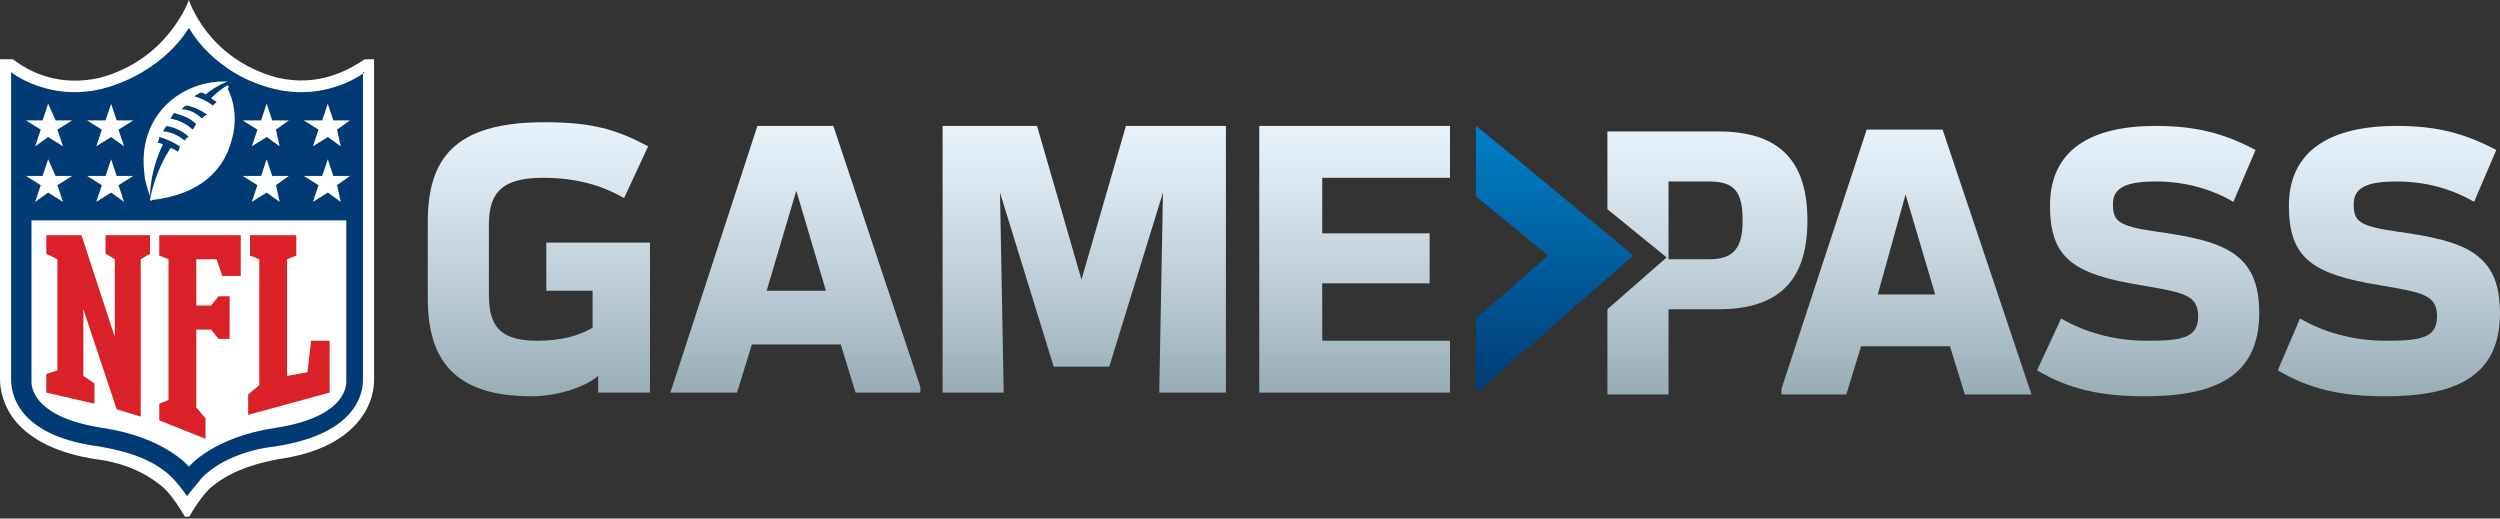 <svg enable-background="new 0 0 135 28" viewBox="0 0 135 28" xmlns="http://www.w3.org/2000/svg" xmlns:xlink="http://www.w3.org/1999/xlink"><rect x="0" y="0" width="135" height="28" fill="#333333" stroke="none"/><clipPath id="a"><path d="m79.7 10.6 3.9 3.2-3.9 3.4v4l2.1-1.8 6.4-5.6-6.4-5.3-2.1-1.7z"/></clipPath><linearGradient id="b" gradientTransform="matrix(-0 19.233 -19.233 -0 711.377 411.943)" gradientUnits="userSpaceOnUse" x1="-21.058" x2="-20.297" y1="32.622" y2="32.622"><stop offset="0" stop-color="#0080c6"/><stop offset=".116" stop-color="#0078bc"/><stop offset="1" stop-color="#003a74"/></linearGradient><clipPath id="c"><path d="m23.1 12v4.1c0 3.3 1.4 5.3 5.6 5.3 1.4 0 2.9-.5 3.6-1.1v.9h2.8v-8.1h-5.6v2.6h2.5v2c-.7.4-1.6.7-3 .7-2.3 0-2.6-1.1-2.6-2.6v-3.6c0-1.5.4-2.6 2.9-2.6 1.8 0 3.2.4 4.4 1.1l1.3-2.8c-1.7-.9-3-1.3-5.6-1.3-4.9 0-6.3 2-6.3 5.4"/></clipPath><linearGradient id="d"><stop offset="0" stop-color="#e7f2fb"/><stop offset=".234" stop-color="#dae6ef"/><stop offset=".669" stop-color="#b7c7d1"/><stop offset="1" stop-color="#98acb6"/></linearGradient><linearGradient id="e" gradientTransform="matrix(-0 19.399 -19.399 -0 644.717 415.055)" gradientUnits="userSpaceOnUse" x1="-21.055" x2="-20.293" xlink:href="#d" y1="31.733" y2="31.733"/><clipPath id="f"><path d="m43 10.3 1.6 5.4h-3.2zm-2.1-3.5-4.7 14.4h3.6l.8-2.6h4.8l.8 2.6h3.6l-4.8-14.4z"/></clipPath><linearGradient id="g" gradientTransform="matrix(-0 18.859 -18.859 -0 645.449 403.89)" gradientUnits="userSpaceOnUse" x1="-21.055" x2="-20.293" xlink:href="#d" y1="31.946" y2="31.946"/><clipPath id="h"><path d="m60.8 6.8-2.4 8.3-2.4-8.3h-5.1v14.4h3.3l-.2-10.8 2.9 9.4h3l2.9-9.4-.2 10.8h3.6v-14.4z"/></clipPath><linearGradient id="i" gradientTransform="matrix(-0 18.859 -18.859 -0 665.906 403.89)" gradientUnits="userSpaceOnUse" x1="-21.055" x2="-20.293" xlink:href="#d" y1="32.205" y2="32.205"/><clipPath id="j"><path d="m68 6.8v14.4h10.3v-2.8h-.4-3.3-3.2v-3.1h3.2 2.6v-2.7h-2.6-3.2v-3h3.2 3.5.2v-2.8z"/></clipPath><linearGradient id="k" gradientTransform="matrix(-0 18.859 -18.859 -0 685.133 403.89)" gradientUnits="userSpaceOnUse" x1="-21.055" x2="-20.293" xlink:href="#d" y1="32.449" y2="32.449"/><clipPath id="l"><path d="m0 0h135v27.9h-135z"/></clipPath><clipPath id="m"><path d="m90.1 9.8h2.2c1.4 0 1.8.6 1.8 2.1 0 1.4-.4 2.1-1.8 2.1h-2.2zm-3.3-2.8v4.3l3.2 2.6-3.2 2.8v4.6h3.3v-4.6h2.7c3.5 0 4.8-1.8 4.8-4.8 0-3.1-1.4-4.8-4.8-4.8h-6z"/></clipPath><linearGradient id="n" gradientTransform="matrix(-0 18.758 -18.758 -0 706.856 401.971)" gradientUnits="userSpaceOnUse" x1="-21.057" x2="-20.296" xlink:href="#d" y1="32.767" y2="32.767"/><clipPath id="o"><path d="m102.9 10.5 1.6 5.4h-3.1zm-2.1-3.5-4.7 14.3h3.6l.8-2.6h4.8l.8 2.6h3.6l-4.8-14.3z"/></clipPath><linearGradient id="p" gradientTransform="matrix(-0 18.758 -18.758 -0 720.88 401.971)" gradientUnits="userSpaceOnUse" x1="-21.057" x2="-20.296" xlink:href="#d" y1="32.946" y2="32.946"/><clipPath id="q"><path d="m110.7 11.1c0 2.8 1.2 3.7 4.9 4.3 2.3.4 3.1.5 3.1 1.7s-1 1.3-2.8 1.3-3.4-.5-4.6-1.2l-1.3 2.8c1.7 1 3.4 1.4 5.8 1.4 3.7 0 6.2-1 6.2-4.5 0-3.3-2-3.9-5.6-4.4-2.1-.3-2.3-.6-2.3-1.5s.8-1.2 2.3-1.2c1.6 0 3 .4 4.2 1.1l1.2-2.8c-1.7-.9-3.2-1.3-5.4-1.3-3.5 0-5.7 1.3-5.7 4.3"/></clipPath><linearGradient id="r" gradientTransform="matrix(-0 19.293 -19.293 -0 755.449 413.033)" gradientUnits="userSpaceOnUse" x1="-21.057" x2="-20.296" xlink:href="#d" y1="33.143" y2="33.143"/><clipPath id="s"><path d="m123.6 11.1c0 2.8 1.2 3.7 4.9 4.3 2.3.4 3.1.5 3.1 1.7s-1 1.3-2.8 1.3-3.4-.5-4.6-1.2l-1.2 2.8c1.7 1 3.4 1.4 5.8 1.4 3.7 0 6.2-1 6.2-4.5 0-3.3-2-3.9-5.6-4.4-2.1-.3-2.3-.6-2.3-1.5s.8-1.2 2.3-1.2c1.6 0 3 .4 4.2 1.1l1.2-2.8c-1.7-.9-3.2-1.3-5.4-1.3-3.5 0-5.8 1.3-5.8 4.3"/></clipPath><linearGradient id="t" gradientTransform="matrix(-0 19.293 -19.293 -0 772.475 413.033)" gradientUnits="userSpaceOnUse" x1="-21.057" x2="-20.296" xlink:href="#d" y1="33.354" y2="33.354"/><path clip-path="url(#a)" d="m79.7 6.8h8.5v14.4h-8.5z" fill="url(#b)"/><path clip-path="url(#c)" d="m23.1 6.6h12v14.8h-12z" fill="url(#e)"/><path clip-path="url(#f)" d="m36.2 6.8h13.5v14.4h-13.5z" fill="url(#g)"/><path clip-path="url(#h)" d="m50.9 6.8h15.3v14.4h-15.3z" fill="url(#i)"/><path clip-path="url(#j)" d="m68 6.8h10.3v14.4h-10.3z" fill="url(#k)"/><path clip-path="url(#l)" d="m19.7 3.2c-.9.6-2.5 1.5-4.7 1-3.8-1-4.8-4.2-4.8-4.2s-1.1 3.2-4.8 4.2c-2.2.5-3.8-.3-4.7-1h-.7v17.3c0 .4.1 1.3.8 2.2.9 1.1 2.4 1.8 4.4 2.1 1.6.2 2.8.8 3.7 1.6.6.6 1.2 1.7 1.2 1.7s.6-1.1 1.2-1.7c.9-.8 2.1-1.3 3.7-1.6 2.1-.3 3.5-1 4.4-2.1.7-.9.8-1.7.8-2.2v-17.3z" fill="#fff"/><path clip-path="url(#l)" d="m19.7 3.9s-2 1.6-4.9.9c-3.3-.8-4.6-3.3-4.6-3.3s-1.3 2.4-4.7 3.3c-2.9.7-4.9-.9-4.9-.9v16.6c0 .6.2 3 4.7 3.6 1.8.3 3.1.8 4 1.7.3.3.6.7.8 1 .2-.3.5-.6.8-1 .9-.9 2.3-1.5 4-1.7 4.5-.7 4.7-3 4.7-3.6v-16.6z" fill="#003b75"/><path clip-path="url(#l)" d="m10.2 25.2s1.3-1.6 4.7-2.1c3.9-.6 3.8-2.4 3.8-2.5v-8.7h-17v8.7c0 .1-.1 1.9 3.8 2.5 3.4.5 4.7 2.1 4.7 2.1" fill="#fff"/><path clip-path="url(#l)" d="m6.2 18.2v-4.2l-.5-.3v-1h2.4v1l-.5.3v8.5l-1.3-.4-1.8-5.4v3.6l.6.4v1.1l-2.6-.6v-1l.6-.2v-6l-.6-.3v-1h1.9z" fill="#da2128"/><path clip-path="url(#l)" d="m10.6 22 .5.6v1.1l-2.5-1v-.9l.5-.2v-7.6l-.5-.2v-1.1h4.4v2.2h-1l-.3-.9h-1.1v2.5h.8l.4-.5h.6v2.3h-.6l-.4-.5h-.8z" fill="#da2128"/><path clip-path="url(#l)" d="m13.4 22.4v-1.1l.6-.5v-6.8l-.5-.2v-1.1h2.5v1.1l-.5.2v6.3l1.1-.2.2-1.7h1v2.8z" fill="#da2128"/><g fill="#fff"><path clip-path="url(#l)" d="m2.2 10-.8-.5h.9l.3-.9.4.9h.9l-.8.5.3.9-.8-.5-.7.5z"/><path clip-path="url(#l)" d="m5.5 10-.8-.5h1l.3-.9.3.9h.9l-.8.5.3.9-.7-.5-.8.5z"/><path clip-path="url(#l)" d="m2.2 7-.8-.5h.9l.3-.9.4.9h.9l-.8.5.3.9-.8-.5-.7.5z"/><path clip-path="url(#l)" d="m5.5 7-.8-.5h1l.3-.9.3.9h.9l-.8.5.3.9-.7-.5-.8.5z"/><path clip-path="url(#l)" d="m18.4 10.9-.7-.5-.8.5.3-.9-.8-.5h1l.3-.9.3.9h.9l-.7.5z"/><path clip-path="url(#l)" d="m15.1 10.9-.7-.5-.8.5.3-.9-.8-.5h1l.3-.9.3.9h.9l-.7.5z"/><path clip-path="url(#l)" d="m18.4 7.9-.7-.5-.8.5.3-.9-.8-.5h1l.3-.9.3.9h.9l-.7.5z"/><path clip-path="url(#l)" d="m15.1 7.9-.7-.5-.8.5.3-.9-.8-.5h1l.3-.9.3.9h.9l-.7.5z"/><path clip-path="url(#l)" d="m12.3 4.6s-.4.2-.9.7c.1.1.3.2.3.2-.1.1-.2.2-.2.2-.4-.3-.7-.4-1-.5.1-.1.2-.1.3-.2.2 0 .3.1.3.1.6-.5 1.2-.7 1.2-.7s-.1 0-.2 0c-2.4 0-4.7 1.9-4.3 5 0 .3.2.9.3 1.2-0-.4.1-1.6.7-2.8-.2-.1-.3-.1-.3-.1.1-.1.1-.3.1-.3.4.1.8.3 1.1.5 0 .2-.1.3-.1.3-.1-.1-.3-.2-.4-.2-.7 1.1-1 2.2-1.1 2.8 0 0 .1.1.1 0 2.7-.3 3.9-1.7 4.3-3.2.3-1 .2-2-.2-2.8.1-.1 0-.2 0-.2m-2.3 3c-.4-.3-.8-.5-1.2-.5 0 0 .1-.2.2-.3.5.1.9.3 1.2.6-.1 0-.2.1-.2.2m.4-.6c-.3-.3-.7-.5-1.2-.6.1-.1.1-.2.2-.3.3.1.8.2 1.2.6-.1.1-.1.2-.2.3m.5-.6c-.3-.3-.7-.5-1.1-.5.1-.1.2-.2.3-.2.5.1.8.3 1.1.5-.1 0-.2.1-.3.2"/></g><path clip-path="url(#m)" d="m86.8 7h10.8v14.3h-10.8z" fill="url(#n)"/><path clip-path="url(#o)" d="m96.2 7h13.5v14.3h-13.5z" fill="url(#p)"/><path clip-path="url(#q)" d="m110 6.8h12v14.7h-12z" fill="url(#r)"/><path clip-path="url(#s)" d="m123 6.8h12v14.7h-12z" fill="url(#t)"/></svg>